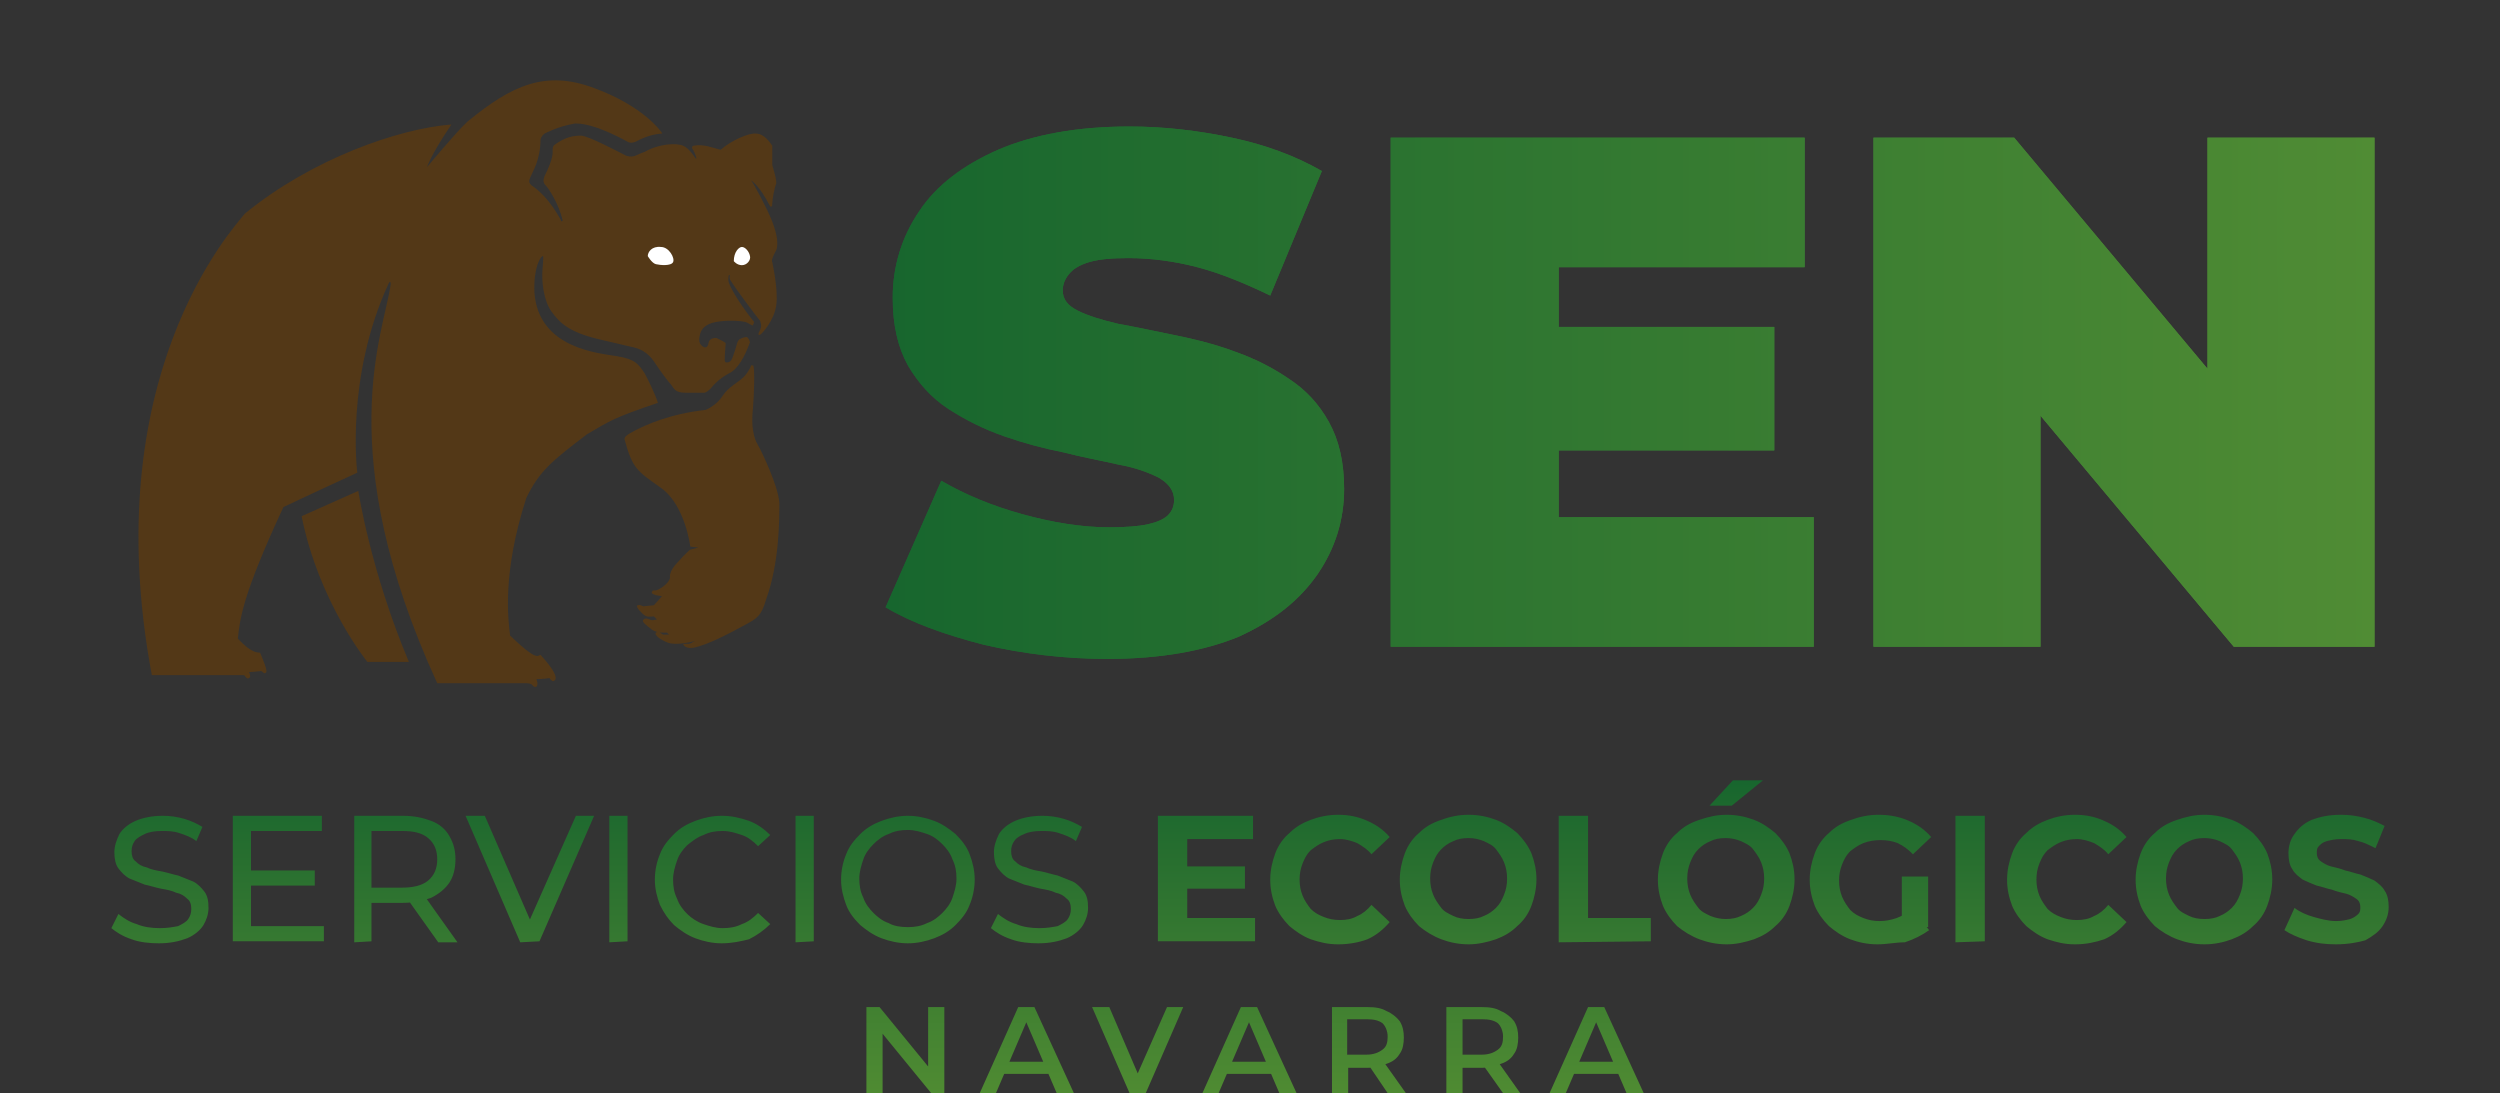 <?xml version="1.0" encoding="UTF-8"?> <svg xmlns="http://www.w3.org/2000/svg" xmlns:xlink="http://www.w3.org/1999/xlink" id="Capa_1" data-name="Capa 1" viewBox="0 0 247 108"><rect x="0" y="0" width="247" height="108" fill="#333333" stroke="none"/><defs><style> .cls-1 { fill: none; } .cls-2 { clip-path: url(#clippath-1); } .cls-3 { fill: #fff; } .cls-4 { fill: url(#Degradado_sin_nombre); } .cls-5 { fill: url(#Degradado_sin_nombre_3); } .cls-6 { fill: url(#Degradado_sin_nombre_2); } .cls-7 { fill: #533817; } .cls-8 { clip-path: url(#clippath); } </style><linearGradient id="Degradado_sin_nombre" data-name="Degradado sin nombre" x1="87.5" y1="-6770.8" x2="234.6" y2="-6770.8" gradientTransform="translate(0 -6732) scale(1 -1)" gradientUnits="userSpaceOnUse"><stop offset="0" stop-color="#17662e"></stop><stop offset="1" stop-color="#508c34"></stop></linearGradient><clipPath id="clippath"><path class="cls-1" d="M109.4,65.1c-4.2,0-8.3-.5-12.2-1.4-3.9-1-7.2-2.2-9.7-3.7l5.5-12.5c2.4,1.4,5.1,2.5,8,3.3,2.9.8,5.8,1.3,8.6,1.3,1.6,0,2.9-.1,3.8-.3.9-.2,1.6-.5,2-.9s.6-.9.6-1.5c0-.9-.5-1.6-1.5-2.2-1-.5-2.3-1-4-1.3-1.7-.4-3.5-.7-5.4-1.2-2-.4-3.9-.9-5.9-1.6-2-.7-3.8-1.6-5.5-2.7s-3-2.6-4-4.3c-1-1.8-1.5-4-1.5-6.7,0-3.1.9-6,2.6-8.5,1.7-2.6,4.4-4.6,7.8-6.1,3.5-1.5,7.8-2.3,13-2.3,3.4,0,6.8.4,10.1,1.1,3.3.7,6.3,1.8,8.9,3.3l-5.1,12.3c-2.5-1.2-4.9-2.2-7.2-2.8-2.3-.6-4.6-.9-6.8-.9-1.6,0-2.9.1-3.9.4-1,.3-1.6.7-2,1.2s-.6,1-.6,1.6c0,.9.5,1.5,1.5,2s2.3.9,4,1.3c1.7.3,3.5.7,5.5,1.1s4,.9,5.9,1.6c2,.7,3.8,1.6,5.4,2.7,1.7,1.1,3,2.5,4,4.3,1,1.8,1.5,4,1.5,6.6,0,3.1-.9,5.9-2.6,8.4-1.8,2.6-4.3,4.6-7.8,6.2-3.4,1.4-7.7,2.2-13,2.2ZM154,51.1h25.2v12.8h-41.8V13.6h40.9v12.8h-24.3v24.7ZM152.9,32.3h22.4v12.2h-22.4v-12.2ZM185.1,63.9V13.6h13.9l25.6,30.6h-6.5V13.6h16.5v50.3h-13.9l-25.6-30.6h6.5v30.6h-16.5Z"></path></clipPath><linearGradient id="Degradado_sin_nombre_2" data-name="Degradado sin nombre 2" x1="87.5" y1="-6770.75" x2="234.7" y2="-6770.75" gradientTransform="translate(0 -6732) scale(1 -1)" gradientUnits="userSpaceOnUse"><stop offset="0" stop-color="#17662e"></stop><stop offset="1" stop-color="#508c34"></stop></linearGradient><clipPath id="clippath-1"><path class="cls-1" d="M15.7,93.2c-.9,0-1.9-.1-2.7-.4-.9-.3-1.5-.7-2-1.1l.7-1.4c.5.4,1.1.8,1.8,1,.7.3,1.5.4,2.3.4.7,0,1.3-.1,1.8-.2.4-.2.8-.4,1-.7.2-.3.3-.6.3-1s-.1-.8-.4-1c-.3-.3-.6-.5-1.1-.6-.4-.2-.9-.3-1.5-.4-.5-.1-1.1-.3-1.6-.4-.5-.2-1-.4-1.5-.6-.4-.2-.8-.6-1.1-1-.3-.4-.4-1-.4-1.6s.2-1.2.5-1.8c.3-.5.9-1,1.6-1.3.7-.3,1.6-.5,2.7-.5.7,0,1.4.1,2.1.3.7.2,1.3.5,1.8.8l-.6,1.4c-.5-.4-1.1-.6-1.7-.8-.6-.2-1.2-.2-1.7-.2-.7,0-1.3.1-1.7.3-.4.2-.8.4-1,.7-.2.3-.3.6-.3,1s.1.8.4,1c.3.3.6.5,1.1.6.4.2.9.3,1.5.4.5.1,1.1.3,1.6.4.5.2,1,.4,1.5.6.4.2.8.6,1.1,1,.3.4.4.9.4,1.6,0,.6-.2,1.2-.5,1.7s-.9,1-1.6,1.3c-.8.3-1.7.5-2.8.5ZM24.8,91.5h7.2v1.5h-9v-12.4h8.8v1.5h-7v9.4ZM24.7,86h6.4v1.5h-6.4v-1.5ZM35,93.1v-12.5h4.8c1.1,0,2,.2,2.8.5.8.3,1.4.8,1.8,1.5.4.7.6,1.4.6,2.3s-.2,1.7-.6,2.3c-.4.6-1,1.1-1.8,1.5-.8.3-1.7.5-2.8.5h-3.9l.8-.8v4.6l-1.7.1ZM36.7,88.6l-.8-.9h3.8c1.1,0,2-.2,2.6-.7s.9-1.2.9-2.1-.3-1.6-.9-2.1c-.6-.5-1.4-.7-2.6-.7h-3.8l.8-.9v7.4ZM43.3,93.1l-3.2-4.5h1.9l3.2,4.5h-1.9ZM51.4,93.1l-5.4-12.5h1.9l5,11.5h-1.1l5.1-11.5h1.8l-5.4,12.4-1.9.1ZM60.2,93.1v-12.5h1.8v12.4l-1.8.1ZM71.3,93.2c-.9,0-1.8-.2-2.6-.5-.8-.3-1.5-.8-2.1-1.3-.6-.6-1-1.2-1.4-2-.3-.8-.5-1.6-.5-2.5s.2-1.8.5-2.5c.3-.8.8-1.4,1.4-2s1.3-1,2.1-1.3c.8-.3,1.7-.5,2.6-.5,1,0,1.8.2,2.7.5.8.3,1.5.8,2.1,1.4l-1.2,1.1c-.5-.5-1-.9-1.6-1.1s-1.2-.4-1.9-.4-1.3.1-1.9.4c-.6.2-1.1.6-1.6,1-.4.4-.8.9-1,1.5s-.4,1.2-.4,1.9.1,1.3.4,1.9c.2.6.6,1.1,1,1.5.4.4,1,.8,1.6,1,.6.2,1.2.4,1.9.4s1.3-.1,1.9-.4c.6-.2,1.1-.6,1.6-1.1l1.2,1.1c-.6.6-1.3,1.1-2.1,1.5-.8.2-1.7.4-2.7.4ZM78.6,93.1v-12.5h1.8v12.4l-1.8.1ZM89.7,93.2c-.9,0-1.8-.2-2.6-.5-.8-.3-1.5-.8-2.1-1.3-.6-.6-1.1-1.2-1.4-2-.3-.8-.5-1.6-.5-2.5s.2-1.8.5-2.5c.3-.8.8-1.4,1.4-2s1.3-1,2.1-1.3c.8-.3,1.7-.5,2.6-.5s1.8.2,2.6.5c.8.3,1.5.8,2.1,1.3.6.6,1.1,1.2,1.4,2,.3.8.5,1.6.5,2.5s-.2,1.8-.5,2.5c-.3.8-.8,1.4-1.4,2s-1.3,1-2.1,1.3c-.8.3-1.7.5-2.6.5ZM89.7,91.6c.7,0,1.3-.1,1.9-.4.6-.2,1.1-.6,1.5-1,.4-.4.8-.9,1-1.5.2-.6.4-1.2.4-1.9s-.1-1.3-.4-1.9c-.2-.6-.6-1.1-1-1.5s-.9-.8-1.5-1c-.6-.2-1.2-.4-1.9-.4s-1.3.1-1.9.4c-.6.2-1.1.6-1.5,1s-.8.9-1,1.5-.4,1.2-.4,1.9.1,1.3.4,1.9c.2.6.6,1.1,1,1.5.4.4.9.8,1.5,1,.5.3,1.2.4,1.9.4ZM102.6,93.2c-.9,0-1.9-.1-2.7-.4-.9-.3-1.5-.7-2-1.1l.7-1.4c.5.4,1.1.8,1.8,1,.7.3,1.5.4,2.3.4.7,0,1.3-.1,1.8-.2.4-.2.8-.4,1-.7.2-.3.3-.6.3-1s-.1-.8-.4-1c-.3-.3-.6-.5-1.1-.6-.4-.2-.9-.3-1.5-.4-.5-.1-1.1-.3-1.6-.4-.5-.2-1-.4-1.5-.6-.4-.2-.8-.6-1.1-1-.3-.4-.4-1-.4-1.6s.2-1.2.5-1.8c.3-.5.9-1,1.6-1.3.7-.3,1.6-.5,2.7-.5.7,0,1.4.1,2.1.3.7.2,1.3.5,1.8.8l-.6,1.4c-.5-.4-1.1-.6-1.7-.8-.6-.2-1.2-.2-1.7-.2-.7,0-1.3.1-1.7.3-.5.2-.8.4-1,.7-.2.3-.3.6-.3,1s.1.8.4,1c.3.3.6.5,1.1.6.4.2.9.3,1.5.4.5.1,1.1.3,1.6.4.5.2,1,.4,1.5.6.4.2.8.6,1.1,1,.3.4.4.9.4,1.6,0,.6-.2,1.2-.5,1.7s-.9,1-1.6,1.3c-.8.3-1.7.5-2.8.5ZM117.2,90.7h6.8v2.3h-9.6v-12.4h9.4v2.3h-6.5v7.8h-.1ZM117,85.6h6v2.2h-6v-2.2ZM132.2,93.3c-1,0-1.8-.2-2.7-.5-.8-.3-1.5-.8-2.1-1.3-.6-.6-1.1-1.3-1.4-2-.3-.8-.5-1.6-.5-2.6,0-.9.2-1.8.5-2.6.3-.8.8-1.5,1.4-2,.6-.6,1.3-1,2.1-1.3s1.7-.5,2.7-.5c1.1,0,2,.2,2.9.6s1.6.9,2.2,1.6l-1.8,1.7c-.4-.5-.9-.8-1.4-1.1-.5-.2-1.1-.4-1.7-.4s-1.1.1-1.6.3c-.5.2-.9.5-1.3.8-.4.4-.6.8-.8,1.3s-.3,1-.3,1.6.1,1.1.3,1.6.5.9.8,1.3c.4.4.8.6,1.3.8.5.2,1,.3,1.6.3s1.2-.1,1.7-.4c.5-.2,1-.6,1.4-1.1l1.8,1.7c-.6.7-1.3,1.3-2.2,1.7-.8.3-1.8.5-2.9.5ZM145.1,93.3c-1,0-1.9-.2-2.7-.5-.8-.3-1.6-.8-2.2-1.3-.6-.6-1.1-1.3-1.4-2-.3-.8-.5-1.6-.5-2.6,0-.9.2-1.8.5-2.6.3-.8.8-1.5,1.4-2,.6-.6,1.3-1,2.2-1.3.8-.3,1.7-.5,2.7-.5s1.9.2,2.7.5,1.5.8,2.1,1.3c.6.6,1.1,1.3,1.4,2,.3.8.5,1.6.5,2.6,0,.9-.2,1.8-.5,2.6s-.8,1.5-1.4,2c-.6.6-1.3,1-2.1,1.3-.9.3-1.8.5-2.7.5ZM145.1,90.8c.6,0,1.1-.1,1.5-.3.5-.2.9-.5,1.2-.8.4-.4.6-.8.8-1.3s.3-1,.3-1.6-.1-1.1-.3-1.6-.5-.9-.8-1.3-.8-.6-1.2-.8c-.5-.2-1-.3-1.5-.3-.6,0-1.1.1-1.5.3-.5.2-.9.5-1.2.8-.4.4-.6.8-.8,1.3s-.3,1-.3,1.6.1,1.1.3,1.6.5.9.8,1.3c.3.4.8.6,1.2.8s.9.3,1.5.3ZM154,93.1v-12.5h2.9v10.1h6.2v2.3l-9.1.1ZM170.6,93.3c-1,0-1.9-.2-2.7-.5-.8-.3-1.6-.8-2.2-1.3-.6-.6-1.1-1.3-1.4-2-.3-.8-.5-1.6-.5-2.6,0-.9.2-1.8.5-2.6.3-.8.8-1.5,1.4-2,.6-.6,1.3-1,2.2-1.3s1.7-.5,2.7-.5,1.9.2,2.7.5,1.5.8,2.1,1.3c.6.6,1.1,1.3,1.4,2,.3.8.5,1.6.5,2.6,0,.9-.2,1.8-.5,2.6s-.8,1.5-1.4,2c-.6.6-1.3,1-2.1,1.3-.9.3-1.8.5-2.7.5ZM170.5,90.8c.6,0,1.1-.1,1.5-.3.5-.2.9-.5,1.2-.8.4-.4.6-.8.8-1.3s.3-1,.3-1.6-.1-1.1-.3-1.6-.5-.9-.8-1.3-.8-.6-1.2-.8c-.5-.2-1-.3-1.5-.3-.6,0-1.1.1-1.5.3-.5.2-.9.5-1.2.8-.4.4-.6.8-.8,1.3s-.3,1-.3,1.6.1,1.1.3,1.6.5.9.8,1.3c.3.4.8.6,1.2.8.5.2,1,.3,1.5.3ZM168.9,79.6l2.4-2.6h3l-3.2,2.6h-2.2ZM185.5,93.3c-1,0-1.9-.2-2.7-.5-.8-.3-1.5-.8-2.1-1.3-.6-.6-1.1-1.3-1.4-2-.3-.8-.5-1.6-.5-2.6,0-.9.2-1.8.5-2.6.3-.8.8-1.5,1.4-2,.6-.6,1.3-1,2.2-1.3.8-.3,1.7-.5,2.7-.5,1.1,0,2.1.2,3,.6s1.6.9,2.2,1.6l-1.8,1.7c-.5-.5-.9-.8-1.5-1.1-.5-.2-1.1-.3-1.7-.3s-1.2.1-1.7.3c-.5.2-.9.5-1.3.8-.4.4-.6.8-.8,1.3s-.3,1-.3,1.6.1,1.1.3,1.6.5.9.8,1.3c.4.4.8.6,1.3.8.5.2,1,.3,1.6.3s1.1-.1,1.7-.3c.5-.2,1.1-.5,1.6-.9l1.6,2.1c-.7.5-1.5.9-2.4,1.2-.9,0-1.8.2-2.7.2ZM187.9,91.3v-4.7h2.6v5l-2.6-.3ZM193.2,93.1v-12.5h2.9v12.4l-2.9.1ZM205,93.3c-1,0-1.8-.2-2.7-.5-.8-.3-1.5-.8-2.1-1.3-.6-.6-1.1-1.3-1.4-2-.3-.8-.5-1.6-.5-2.6,0-.9.2-1.8.5-2.6.3-.8.8-1.5,1.4-2,.6-.6,1.3-1,2.1-1.3s1.7-.5,2.7-.5c1.1,0,2,.2,2.9.6s1.6.9,2.2,1.6l-1.8,1.7c-.4-.5-.9-.8-1.4-1.1-.5-.2-1.1-.4-1.7-.4s-1.1.1-1.6.3c-.5.2-.9.5-1.3.8-.4.4-.6.8-.8,1.3s-.3,1-.3,1.6.1,1.1.3,1.6.5.9.8,1.3c.4.4.8.6,1.3.8.5.2,1,.3,1.6.3s1.2-.1,1.7-.4c.5-.2,1-.6,1.4-1.1l1.8,1.7c-.6.7-1.3,1.3-2.2,1.7-.9.3-1.8.5-2.9.5ZM217.8,93.3c-1,0-1.9-.2-2.7-.5-.8-.3-1.6-.8-2.2-1.3-.6-.6-1.1-1.3-1.4-2-.3-.8-.5-1.6-.5-2.6,0-.9.2-1.8.5-2.6.3-.8.8-1.5,1.4-2,.6-.6,1.3-1,2.2-1.3s1.7-.5,2.7-.5,1.9.2,2.7.5,1.5.8,2.1,1.3c.6.6,1.1,1.3,1.4,2,.3.8.5,1.6.5,2.6,0,.9-.2,1.8-.5,2.6s-.8,1.5-1.4,2c-.6.6-1.3,1-2.1,1.3-.8.3-1.7.5-2.7.5ZM217.8,90.8c.6,0,1.1-.1,1.5-.3.5-.2.9-.5,1.2-.8.4-.4.6-.8.8-1.3s.3-1,.3-1.6-.1-1.1-.3-1.6-.5-.9-.8-1.3-.8-.6-1.2-.8c-.5-.2-1-.3-1.5-.3-.6,0-1.1.1-1.5.3-.5.2-.9.5-1.2.8-.4.4-.6.8-.8,1.3s-.3,1-.3,1.6.1,1.1.3,1.6.5.9.8,1.3c.3.4.8.6,1.2.8s.9.3,1.5.3ZM230.8,93.3c-1,0-1.9-.1-2.9-.4-.9-.3-1.6-.6-2.2-1l1-2.2c.5.4,1.2.7,1.9.9.7.2,1.5.4,2.2.4.6,0,1-.1,1.4-.2.3-.1.6-.3.8-.5.2-.2.2-.4.2-.7s-.1-.6-.4-.8c-.3-.2-.6-.4-1-.5-.4-.1-.9-.2-1.4-.4-.5-.1-1-.3-1.5-.4-.5-.2-1-.4-1.4-.6-.4-.3-.8-.6-1-1-.3-.4-.4-1-.4-1.6,0-.7.2-1.4.6-1.9.4-.6,1-1.1,1.7-1.4.8-.3,1.7-.5,2.9-.5.8,0,1.5.1,2.3.3.8.2,1.4.5,2,.8l-.9,2.2c-.6-.3-1.2-.6-1.7-.7-.6-.2-1.1-.2-1.7-.2s-1,.1-1.4.2-.6.3-.8.5c-.2.2-.2.4-.2.7s.1.6.4.8c.3.2.6.4,1,.5s.9.2,1.4.4c.5.1,1,.3,1.5.4.5.2,1,.4,1.4.6.4.3.8.6,1,1,.3.4.4,1,.4,1.6,0,.7-.2,1.3-.6,1.9-.4.6-1,1-1.7,1.4-.7.2-1.7.4-2.9.4ZM85.6,108v-8.5h1.3l5.4,6.6h-.6v-6.6h1.6v8.5h-1.3l-5.4-6.6h.6v6.6h-1.6ZM96.8,108l3.8-8.5h1.6l3.9,8.5h-1.7l-3.3-7.7h.6l-3.3,7.7h-1.6ZM98.5,106.1l.4-1.2h4.6l.4,1.2h-5.4ZM111.6,108l-3.7-8.5h1.7l3.3,7.7h-1l3.4-7.7h1.6l-3.7,8.5h-1.6ZM118.8,108l3.8-8.5h1.6l3.9,8.5h-1.7l-3.3-7.7h.6l-3.3,7.7h-1.6ZM120.5,106.1l.4-1.2h4.6l.4,1.2h-5.4ZM131.6,108v-8.5h3.5c.8,0,1.4.1,1.9.4.5.2,1,.6,1.3,1,.3.5.4,1,.4,1.6s-.1,1.2-.4,1.6c-.3.5-.7.8-1.3,1-.5.2-1.2.4-1.9.4h-2.6l.7-.7v3.2h-1.6ZM133.1,105l-.7-.8h2.6c.7,0,1.2-.2,1.6-.5.4-.3.5-.7.5-1.3,0-.5-.2-1-.5-1.3-.4-.3-.9-.4-1.6-.4h-2.6l.7-.8v5.1ZM137.1,108l-2.1-3.1h1.7l2.2,3.1h-1.8ZM142.9,108v-8.5h3.5c.8,0,1.4.1,1.9.4.5.2,1,.6,1.3,1,.3.5.4,1,.4,1.6s-.1,1.2-.4,1.6c-.3.5-.7.8-1.3,1-.5.2-1.2.4-1.9.4h-2.6l.7-.7v3.2h-1.6ZM144.5,105l-.7-.8h2.6c.7,0,1.2-.2,1.6-.5.4-.3.5-.7.5-1.3,0-.5-.2-1-.5-1.3-.4-.3-.9-.4-1.6-.4h-2.6l.7-.8v5.1ZM148.5,108l-2.2-3.1h1.7l2.2,3.1h-1.7ZM153.1,108l3.8-8.5h1.6l3.9,8.5h-1.7l-3.3-7.7h.6l-3.3,7.7h-1.6ZM154.8,106.1l.4-1.2h4.6l.4,1.2h-5.4Z"></path></clipPath><linearGradient id="Degradado_sin_nombre_3" data-name="Degradado sin nombre 3" x1="123.2" y1="-6809.05" x2="123.2" y2="-6840.05" gradientTransform="translate(0 -6732) scale(1 -1)" gradientUnits="userSpaceOnUse"><stop offset="0" stop-color="#17662e"></stop><stop offset=".21" stop-color="#256d2f"></stop><stop offset=".55" stop-color="#387a31"></stop><stop offset="1" stop-color="#4f8b32"></stop></linearGradient></defs><g id="_7c4d7aed-e183-4301-87c7-478c8cd5ebc0" data-name="7c4d7aed-e183-4301-87c7-478c8cd5ebc0"><g><g><path id="SVGID" class="cls-4" d="M109.4,65.1c-4.2,0-8.3-.5-12.2-1.4-3.9-1-7.2-2.2-9.7-3.7l5.5-12.5c2.4,1.4,5.1,2.5,8,3.3s5.8,1.3,8.6,1.3c1.6,0,2.9-.1,3.8-.3s1.6-.5,2-.9.6-.9.6-1.5c0-.9-.5-1.6-1.5-2.2-1-.5-2.3-1-4-1.3-1.7-.4-3.5-.7-5.4-1.2-2-.4-3.9-.9-5.9-1.6-2-.7-3.8-1.6-5.5-2.7-1.7-1.1-3-2.6-4-4.3-1-1.8-1.5-4-1.5-6.7,0-3.1.9-6,2.6-8.5,1.7-2.6,4.4-4.6,7.8-6.1,3.5-1.5,7.8-2.3,13-2.3,3.4,0,6.8.4,10.1,1.1,3.3.7,6.3,1.8,8.9,3.3l-5.1,12.3c-2.5-1.2-4.9-2.2-7.2-2.8-2.3-.6-4.6-.9-6.8-.9-1.6,0-2.9.1-3.9.4s-1.6.7-2,1.2-.6,1-.6,1.6c0,.9.5,1.5,1.5,2s2.3.9,4,1.3c1.7.3,3.5.7,5.5,1.1s4,.9,5.9,1.6c2,.7,3.8,1.6,5.4,2.7,1.7,1.1,3,2.5,4,4.3s1.5,4,1.5,6.6c0,3.1-.9,5.9-2.6,8.4-1.8,2.6-4.3,4.6-7.8,6.2-3.4,1.4-7.7,2.2-13,2.2ZM154,51.1h25.2v12.8h-41.8V13.6h40.9v12.8h-24.3v24.7ZM152.9,32.3h22.4v12.2h-22.4v-12.2ZM185.1,63.9V13.6h13.9l25.6,30.6h-6.5V13.6h16.5v50.3h-13.9l-25.6-30.6h6.5v30.6h-16.5Z"></path><g class="cls-8"><rect class="cls-6" x="87.5" y="11.5" width="147.2" height="54.5"></rect></g></g><g><path class="cls-7" d="M42.2,16.5s.3-1.1,2.4-4.2c-5.2.4-13.8,3.4-20.4,8.8-1.3,1.6-14.7,16.2-9.2,45.6h9s.2,0,.2.1c.1.1.2.3.4.2.2-.1.1-.4,0-.6.4,0,1.1-.1,1.2-.1s.3.3.4.2.4.1-.5-2c-.2-.1-.7.2-2.2-1.4.2-2,.5-4.4,4.5-13,2.3-1.1,7.3-3.4,7.3-3.4,0,0-1.2-9.4,3.1-18.7,0,0,.2-.4.2.1-.7,4.9-5.9,16.5,4.6,39.4h8.8s.3,0,.5.1c0,0,.1.1.2.2,0,0,.4.3.4-.3,0,0,0-.1-.1-.4.5,0,1.3-.1,1.3-.1.1.2.2.2.3.3.1,0,1.1-.1-1.2-2.6-.3.1-.4.6-3-1.9-.2-1.6-.8-6.2,1.6-13.6,1.3-2.7,2.6-3.7,6-6.3,2.4-1.4,2.6-1.6,7-3.1,0,0-.2-.8-1.3-2.9-.6-.9-.9-1.4-2.7-1.7-1.7-.3-7.8-.7-8.2-6.3-.1-2.5.6-3.5.8-3.6.1,0,.1.1,0,1.3s.1,3.1.9,4.2c.8,1.1,1.7,2,4.6,2.7,2.9.7,3.5.8,3.8.9.3.1,1.1.4,1.7,1.3.6.9,1.4,2,1.7,2.3.3.4.4.8,1.4.8h1.9s.2,0,.6-.4c.4-.5.9-1,1.8-1.5.9-.4,1.6-1.7,2.1-3.1-.1-.3-.2-.5-.4-.5s-.6.2-.6.2c0,0-.2.1-.3.5-.1.4-.4,1.3-.5,1.5s-.3.3-.4.3-.3.1-.3-.3.1-1.6.1-1.6c0,0-.1-.1-.3-.2l-.6-.3s-.7-.1-.8.5c-.1.6-.5.5-.8.1-.2-.3-.1-.8,0-1.1s.4-.9,1.6-1.1,2.4-.1,2.8,0,.8.5.8.3c0,0,.1-.2.1-.3-.1-.1-2-2.5-2.5-3.9-.1-.4,0-.6,0-.7.1-.1.1,0,.1.1s-.1.2.2.6c.3.5,2.6,3.6,2.8,3.8.1.4.2.5-.1,1.1-.2.4.1.3.2.2s1.3-1.3,1.5-2.9-.4-4.1-.4-4.2-.2-.1.4-1.2c.2-.6.1-1.5-.4-2.8s-1.8-3.7-2.1-4.1c.2.2.8.5,1.9,2.6.1,0,.2.1.2-.3s.2-1.5.4-2c0-.6-.4-1.7-.4-1.8v-1.9c-.2-.3-.8-1.2-1.6-1.2-.7-.1-2.5.7-3.5,1.6-.8-.2-1.7-.6-2.7-.4-.2.1-.1.2-.1.3.1.1.4.7.4,1-.1,0-.6-1-1.3-1.3-.7-.3-2.4-.2-3.8.6-.9.3-1,.6-1.8.4-.8-.4-3.8-2-4.5-2s-1.5.1-2.6.9c0,0-.2.1-.2.5,0,.3.1.8-.8,2.6-.1.3-.2.6.1.9s1.3,1.8,1.7,3.5c-.1.1-.2.1-.2-.1-.1-.1-1.1-2.2-2.9-3.4-.2-.2-.3-.3-.1-.8s1-1.7,1-3.7c.1-.4.3-.5.4-.6.2-.1,1.3-.7,3-1,.5,0,1.9,0,5.2,1.8q.3.2.8,0c.4-.2,1.3-.7,2.5-.8.1,0,.2,0,0-.2,0,0-1.7-2.5-6.6-4.3-4.8-1.8-8.1-.3-12.5,3.3-1.1,1-4,4.5-4,4.5Z"></path><path class="cls-7" d="M29.8,51l5.6-2.5s1.2,7.9,5,16.9h-4.1s-4.8-5.9-6.5-14.4Z"></path><path class="cls-7" d="M74.4,36.1c.2.1.1,3,0,4.1s-.1,1.7,0,2.3.2,1,.5,1.5,2,4,2.1,5.7c0,1.7,0,5.9-1.3,9.5-.5,1.7-.9,1.9-2.2,2.6-1.3.7-3.5,1.9-5,2.2-.7.1-.9-.2-1-.3,0-.1.2-.1.4-.1.2.1.6-.2.8-.3-.2.1-1.9.5-2.7.2-.8-.3-1.4-.8-1.2-1,.3-.2.5.1.7.2h.6l-.2-.2s-1,.1-1.5-.3-1.1-.8-.8-1c.2-.2.5,0,.6,0,.1.1.3.1.7,0-.2-.2-.3-.3-.3-.3,0,0-.7.1-.9-.1-.2-.1-1-.9-.7-1s.4.1.6.1c.1,0,.9-.1,1-.1.2-.2.8-.9.8-.9,0,0-1.1-.1-1-.4.2-.4.1.1.9-.4s.9-1,.9-1c0,0-.2-.6.8-1.6.9-1,1.2-1.2,1.2-1.2l.8-.2-.8-.1s-.5-4.1-2.9-5.8-2.8-1.9-3.6-4.8c0-.2.1-.4,1.1-.9s3.3-1.6,6.9-2c.3-.1,1.2-.6,1.7-1.4.5-.8,1.6-1.4,1.9-1.7.4-.3.9-1.1.9-1.3h.2Z"></path><path class="cls-3" d="M64,25.3s.4.7.8.8,1.5.2,1.7-.2-.4-1.5-1.2-1.5c-.9-.1-1.3.5-1.3.9Z"></path><path class="cls-3" d="M72.5,25.8s.3.4.8.4.9-.5.8-.9c-.1-.5-.5-.9-.8-.9s-.8.5-.8,1.4Z"></path></g><g class="cls-2"><rect class="cls-5" x="10.3" y="77.1" width="225.8" height="31"></rect></g></g></g></svg> 